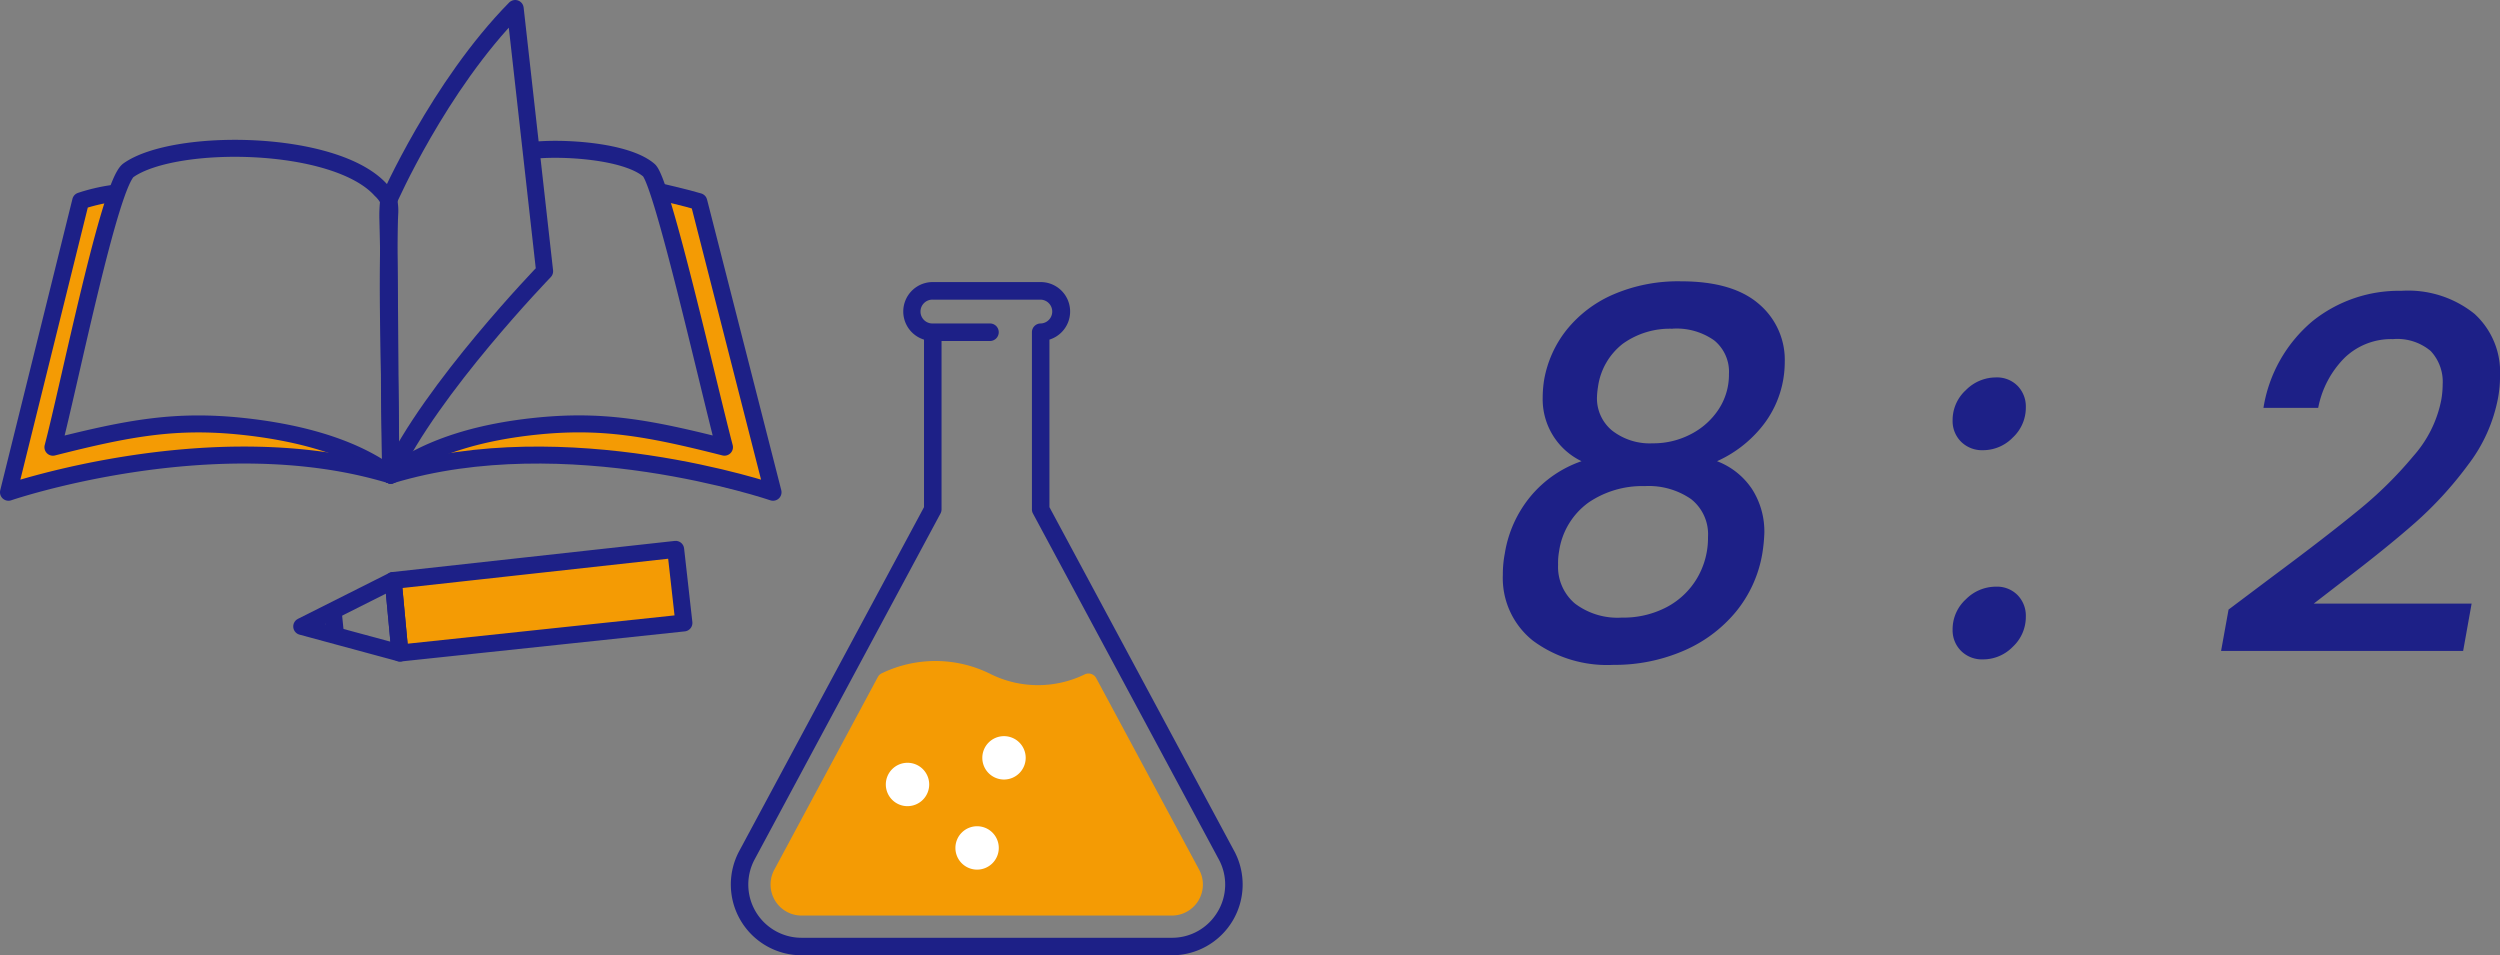 <svg xmlns="http://www.w3.org/2000/svg" width="220.848" height="84.39"><rect width="100%" height="100%" fill="#808080" stroke="none"/><g data-name="グループ 9133"><path data-name="パス 36803" d="M139.712 40.742a6.073 6.073 0 01-3.432-5.632 10.173 10.173 0 01.132-1.584 9.828 9.828 0 011.98-4.384 10.768 10.768 0 014.114-3.124 14.435 14.435 0 016.006-1.166q4.532 0 6.842 1.98a6.46 6.46 0 012.31 5.148 9.363 9.363 0 01-.132 1.54 9.044 9.044 0 01-2.024 4.334 10.741 10.741 0 01-3.828 2.888 6.487 6.487 0 013.08 2.442 6.934 6.934 0 011.1 3.938 14.288 14.288 0 01-.176 1.76 10.985 10.985 0 01-2.376 5.21 12.243 12.243 0 01-4.664 3.432 15.327 15.327 0 01-6.116 1.21 11.032 11.032 0 01-7.106-2.134 7.069 7.069 0 01-2.662-5.83 9.645 9.645 0 01.176-1.892 10.5 10.5 0 012.332-5.1 10.153 10.153 0 014.444-3.036zm8.052-11.7a7.127 7.127 0 00-4.4 1.32 5.821 5.821 0 00-2.2 3.828 7.145 7.145 0 00-.088.88 3.679 3.679 0 001.342 2.97 5.411 5.411 0 003.586 1.122 7.137 7.137 0 003.388-.82 6.445 6.445 0 002.442-2.2 5.565 5.565 0 00.9-3.1 3.575 3.575 0 00-1.3-2.97 5.766 5.766 0 00-3.67-1.038zm-2.464 13.9a8.431 8.431 0 00-4.972 1.452 6.438 6.438 0 00-2.6 4.312 5.918 5.918 0 00-.088 1.188 4.243 4.243 0 001.474 3.41 6.23 6.23 0 004.158 1.254 8.224 8.224 0 003.96-.924 6.815 6.815 0 002.684-2.552 7.009 7.009 0 00.968-3.652 3.951 3.951 0 00-1.5-3.344 6.584 6.584 0 00-4.084-1.144zm29.876 15.308a2.62 2.62 0 01-1.936-.748 2.564 2.564 0 01-.748-1.892 3.571 3.571 0 011.166-2.662 3.734 3.734 0 012.662-1.122 2.546 2.546 0 011.914.748 2.606 2.606 0 01.726 1.892 3.6 3.6 0 01-1.144 2.662 3.661 3.661 0 01-2.64 1.122zm0-18.48a2.62 2.62 0 01-1.936-.748 2.564 2.564 0 01-.748-1.892 3.571 3.571 0 011.166-2.662 3.734 3.734 0 012.662-1.126 2.546 2.546 0 011.914.748 2.606 2.606 0 01.726 1.892 3.6 3.6 0 01-1.144 2.662 3.661 3.661 0 01-2.64 1.126zm25.564 11.172q4.8-3.564 7.612-5.874a35.063 35.063 0 004.862-4.8 10.5 10.5 0 002.438-4.898 8.121 8.121 0 00.132-1.408 3.985 3.985 0 00-1.052-2.948 4.573 4.573 0 00-3.344-1.056 5.916 5.916 0 00-4.268 1.65 8.52 8.52 0 00-2.332 4.422h-4.836a12.584 12.584 0 014.356-7.678 12.2 12.2 0 017.832-2.662 9.357 9.357 0 016.442 2.024 6.95 6.95 0 012.27 5.456 10.58 10.58 0 01-.176 1.98 13.92 13.92 0 01-2.64 5.9 32.834 32.834 0 01-4.708 5.148q-2.6 2.288-6.6 5.324l-2.332 1.8h13.944l-.748 4.18h-21.384l.66-3.652z" fill="#1d2087"/><g data-name="グループ 9059"><g data-name="グループ 9057"><path data-name="パス 27925" d="M109.028 75.176L92.706 44.801v-14.8a2.6 2.6 0 00-.774-5.083H82.4a2.6 2.6 0 00-.774 5.084v14.8l-16.32 30.374a6.254 6.254 0 005.509 9.214h32.706a6.254 6.254 0 005.509-9.214m-1.47 5.375a4.668 4.668 0 01-4.039 2.291H70.813a4.7 4.7 0 01-4.144-6.933l16.414-30.548a.781.781 0 00.092-.367V30.123h4.279a.774.774 0 100-1.548h-5.053a1.053 1.053 0 110-2.105h9.532a1.053 1.053 0 010 2.105.774.774 0 00-.774.774v15.649a.781.781 0 00.092.367l16.414 30.548a4.666 4.666 0 01-.106 4.642" fill="#1d2087"/><path data-name="パス 27926" d="M96.839 59.906a.775.775 0 00-1.059-.31 9.428 9.428 0 01-8.229-.03 10.886 10.886 0 00-9.693-.069.772.772 0 00-.312.313l-9.149 17.028a2.744 2.744 0 002.417 4.042h32.706a2.744 2.744 0 002.417-4.042z" fill="#f49b04"/><path data-name="パス 27927" d="M80.163 71.216a1.916 1.916 0 111.922-1.917 1.919 1.919 0 01-1.917 1.916" fill="#fff"/><path data-name="パス 27928" d="M86.316 76.822a1.916 1.916 0 111.916-1.916 1.919 1.919 0 01-1.916 1.916" fill="#fff"/><path data-name="パス 27929" d="M88.693 68.863a1.916 1.916 0 111.916-1.917 1.919 1.919 0 01-1.916 1.917" fill="#fff"/></g><g data-name="グループ 9058"><path data-name="パス 29209" d="M7.128 17.75l3.238-.821L4.678 39.51s15.776-5.734 28.437 1.732c0 0-15.839-3.127-32.232 2.119z" fill="#f49b04"/><path data-name="パス 29210" d="M61.825 17.75l-3.238-.821 5.688 22.581S48.5 33.776 35.839 41.242c0 0 15.838-3.127 32.231 2.119z" fill="#f49b04"/><path data-name="パス 29211" d="M33.633 16.772a3.227 3.227 0 01.7.922 4.032 4.032 0 01.093 1.22c-.339 7.654.115 14.948.09 23.054-3.633-2.714-8.778-3.843-13.061-4.3-5.912-.626-10.04.13-16.78 1.839 1.456-5.535 5.012-23.295 6.675-24.469 4.092-2.883 18.241-2.734 22.283 1.734z" fill="none" stroke="#1d2087" stroke-linecap="round" stroke-linejoin="round" stroke-width="1.5"/><path data-name="パス 29212" d="M34.336 17.693a12.063 12.063 0 00-.076 1.5c.22 8.068.041 13.6.258 22.772 3.633-2.714 8.412-3.843 12.7-4.3 5.912-.627 10.041.13 16.78 1.839-1.456-5.535-5.5-23.459-6.676-24.469-2.027-1.734-7.722-2.042-10.3-1.744" fill="none" stroke="#1d2087" stroke-linecap="round" stroke-linejoin="round" stroke-width="1.5"/><path data-name="パス 29213" d="M34.337 17.694S38.759 7.609 45.512.75l2.6 23.214s-10.044 10.376-13.59 18z" fill="none" stroke="#1d2087" stroke-linecap="round" stroke-linejoin="round" stroke-width="1.5"/><path data-name="パス 29214" d="M9.841 17.105a16.1 16.1 0 00-2.713.645L.75 43.485s18.269-6.243 33.77-1.518" fill="none" stroke="#1d2087" stroke-linecap="round" stroke-linejoin="round" stroke-width="1.5"/><path data-name="パス 29215" d="M58.433 16.971s2.184.5 3.3.838l6.557 25.677s-18.268-6.243-33.769-1.518" fill="none" stroke="#1d2087" stroke-linecap="round" stroke-linejoin="round" stroke-width="1.5"/><path data-name="パス 29216" d="M35.332 57.689l-.6-6.409 24.955-2.75.73 6.5z" fill="#f49b04" stroke="#707070"/><path data-name="パス 29217" d="M35.332 57.689l-.6-6.409 24.955-2.75.73 6.5z" fill="none" stroke="#1d2087" stroke-linecap="round" stroke-linejoin="round" stroke-width="1.5"/><path data-name="パス 29218" d="M26.654 55.34l8.08-4.061.6 6.411z" fill="none" stroke="#1d2087" stroke-linecap="round" stroke-linejoin="round" stroke-width="1.5"/><path data-name="線 272" fill="none" stroke="#1d2087" stroke-linecap="round" stroke-linejoin="round" stroke-width="1.5" d="M29.438 54.078l.199 1.96"/></g></g></g></svg>